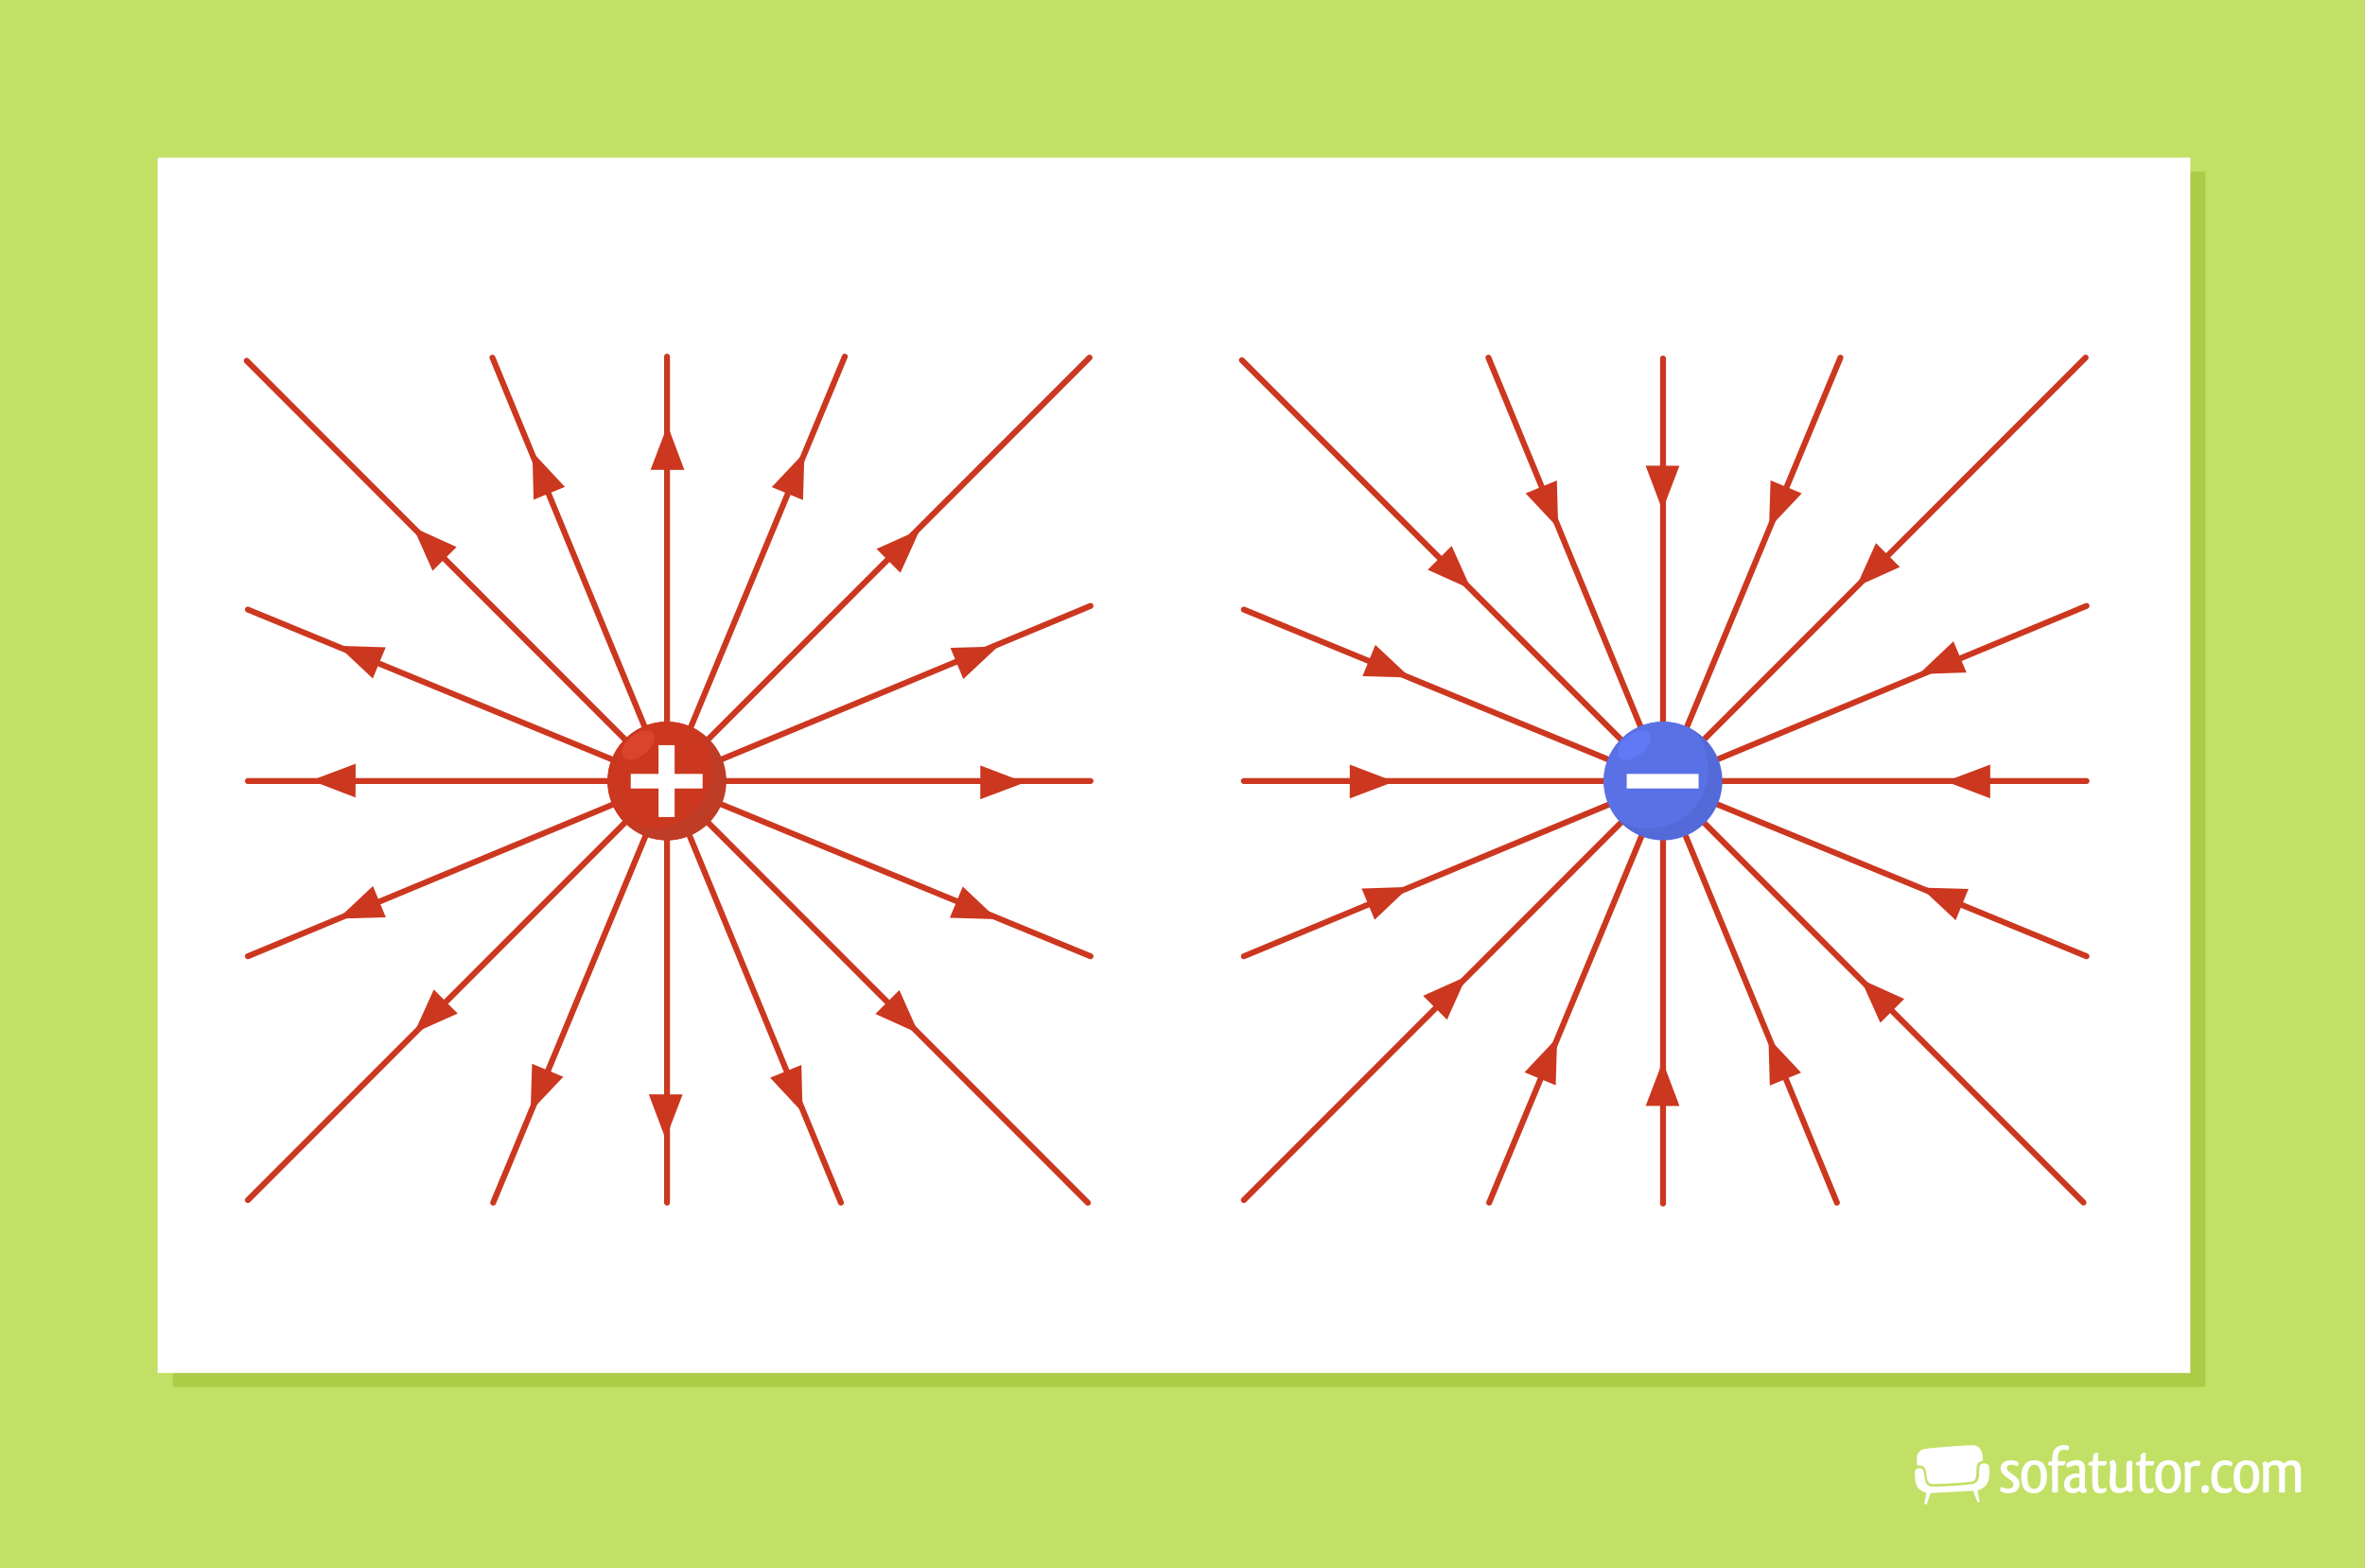 <?xml version="1.0" encoding="UTF-8"?>
<svg xmlns="http://www.w3.org/2000/svg" viewBox="0 0 1200 795.94">
  <g id="a" data-name="Hintergrund">
    <rect width="1200.12" height="795.94" fill="#c2e066"/>
  </g>
  <g id="b" data-name="Wasserzeichen">
    <g id="c" data-name="1_SEO_Themplate_white">
      <g>
        <rect x="960.42" y="725.61" width="218.3" height="45.74" fill="none"/>
        <g>
          <g>
            <path d="M972.3,745.69c-.45.34-.72.76-.73,1.39,0,3.44.38,5.49.9,6.76.52,1.27,1.14,1.79,1.83,2.32.67.5,1.36.85,1.86,1.08.5.22.82.3.83.31l.46.13-1.09,5.72,1.27.11,1.91-5.65,21.04-1.2.55-.02,2.28,5.85,1.06-.22-1.1-5.79.46-.13s.32-.09.83-.31c.51-.22,1.19-.57,1.86-1.07,1.08-.82,2.95-2.91,2.95-7.56,0-.88-.07-1.86-.22-2.93-.16-1.15-1.25-1.72-2.49-1.74-1,0-1.89.44-2.12,1.01-.7,1.51-.18,4.17-.6,6.19-.35,1.75-1.54,3-3.36,3.28-3.89.64-6.86.75-10.72.97-3.36.19-5.65.29-9.02.35h-.12c-1.32,0-2.3-.37-2.96-1.04-.65-.66-.96-1.53-1.14-2.44-.36-1.83-.29-3.52-.97-5.01-.2-.49-.91-.85-1.76-.84h-.01c-.61,0-1.25.18-1.7.5Z" fill="#fff" fill-rule="evenodd"/>
            <path d="M1000.55,733.53c-2.93.04-19.61,1.14-24.02,1.9-4.23.73-4.35,4.94-3.66,8.5.37-.11.76-.16,1.14-.16,1.1,0,2.25.42,2.73,1.47.6,1.37.69,2.64.85,4.03.15,1.4.4,2.6,1.05,3.23.43.43,1.06.72,2.19.72h.11c3.35-.06,5.64-.16,8.97-.35,3.89-.21,6.82-.33,10.6-.96,1.43-.26,1.83-1.01,2.17-2.45.39-1.68-.2-4.36.66-6.39.43-.93,1.71-1.42,2.73-1.57.15-3.8-.85-8.03-5.54-7.97Z" fill="#fff" fill-rule="evenodd"/>
          </g>
          <path d="M1021.27,741.21c2.03.14,2.88.95,3.01,1.35,0,.44-.24,1.15-.51,1.52-.47-.1-.98-.14-1.56-.34-.51-.2-1.05-.3-1.66-.3-1.39,0-2.3.71-2.3,1.76,0,.58.27,1.08,1.08,1.73.85.68,2.4,1.69,3.42,2.54,1.46,1.15,2,2.27,2,3.69,0,3.15-2.54,4.74-5.65,4.74-2.1,0-3.89-.61-4.23-1.46,0-.54.2-1.25.54-1.69h.14c.27,0,.58.1.91.27.71.3,1.62.54,2.57.54.2,0,.44-.03.64-.07,1.22-.14,1.96-.91,1.96-2.03,0-.78-.41-1.46-1.46-2.2-.88-.64-1.96-1.42-2.74-2.06l-.81-.71c-1.02-.98-1.49-2.03-1.49-3.18,0-2.61,2.1-4.16,5.14-4.16.37,0,.71.03.98.07Z" fill="#fff"/>
          <path d="M1032.1,757.93c-4.2,0-6.53-2.47-6.53-8.33s2.74-8.46,6.63-8.46c4.26,0,6.43,2.81,6.43,8.26s-2.78,8.53-6.53,8.53ZM1032.17,755.73c1.79,0,3.35-1.56,3.35-6.23s-1.32-6.09-3.35-6.09h-.07c-1.79,0-3.38,1.66-3.38,6.06,0,4.67,1.46,6.26,3.45,6.26Z" fill="#fff"/>
          <path d="M1049.87,734.64c-.03.27-.07.51-.17.74-.14.3-.24.51-.41.68-.1.03-.41-.07-.68-.14-.34-.1-.91-.14-1.35-.14-1.52,0-2.91.68-3.05,3.59-.03.71-.03,1.46-.03,2.2h1.83c.74,0,1.49,0,1.93-.03-.1,1.59-.27,1.93-.74,2.1-.07.03-.2.1-.37.14-.71.07-1.62.07-2.67.07,0,3.82.03,9.31.07,12.93,0,.17,0,.54-.27.64-.54.1-1.52.14-1.93.14-.27,0-.51-.03-.74-.07-.03-.2-.03-.47-.03-.78,0-1.35.03-2.74.03-4.13,0-2.78-.03-5.69-.03-8.73-1.08-.03-1.73-.14-2.1-.41.14-1.25.24-1.42.78-1.56.27-.07.71-.17,1.32-.3,0-.91.03-1.76.14-2.54.37-4.5,3.49-5.58,5.86-5.58,1.39,0,2.23.3,2.54.64.14.17.1.37.1.54Z" fill="#fff"/>
          <path d="M1048.38,743.14c0-.14.03-.27.07-.37.71-.68,2.74-1.56,5.01-1.62.54,0,.61,0,1.18.03,2.5.17,3.32,1.83,3.32,4.7v1.52c0,2.33-.07,5.04-.07,6.84,0,0-.14,1.76.95,1.56-.03.47-.03,1.05-.03,1.25-.27.37-.91.74-1.79.78-.81,0-1.69-.74-2.03-1.22-.2.2-.61.58-.98.78-.74.37-1.56.44-2.47.44-2.17,0-4.23-1.35-4.23-4.47,0-4.16,3.69-5.21,5.72-5.42.34-.03.64-.03.95-.03.44,0,.81.03,1.12.1v-1.93c0-1.52-.17-2.37-1.62-2.37-1.18,0-2.57.47-3.55.88-.37.17-.71.27-.98.27-.3-.34-.44-.95-.51-1.35-.03-.1-.03-.24-.03-.37ZM1055.08,752.34v-2.4c-.2-.03-.44-.03-.68-.03-.41,0-.78.03-1.12.07-1.62.27-3.01.98-3.01,3.11,0,1.73.74,2.34,1.79,2.4h.24c1.02,0,2.13-.47,2.61-1.05.03-.07.07-.27.1-.47.07-.41.07-.91.07-1.62Z" fill="#fff"/>
          <path d="M1068.72,755.66c0,.3,0,.64-.03.95-.07.27-.24.47-.51.68-.64.41-1.79.64-2.84.64-3.15,0-3.72-2.94-3.72-5.69v-8.36c-1.08,0-1.62-.14-2.03-.34,0-1.05.03-.91.3-1.18.47-.41,1.52-.51,2.03-.74l.17-3.05c.24-.68.95-1.25,2.54-1.35-.03,1.56-.07,2.98-.07,4.37h4.37c-.1,1.69-.3,2.06-.78,2.17-.27.03-.54.07-.81.07-.88.03-1.32.03-2.77.03-.03,1.56-.07,3.15-.07,4.6s.03,2.81.03,3.93c.14,1.9.44,3.22,1.79,3.22.51.03,2.06-.44,2.34-.68.03.2.07.47.07.74Z" fill="#fff"/>
          <path d="M1073.76,745.47l-.34,6.19c0,3.05.95,3.69,2.57,3.69,1.18.07,2.4-.47,2.98-1.18v-10.76c0-.71.07-1.15.37-1.59.41-.34.78-.3,2.61-.34-.03,1.83-.07,3.99-.07,6.6v5.75c0,1.08.17,1.86.41,2.54-.17.2-.61.44-1.35.78-.1.03-.2.03-.24.03-.61,0-.91-.44-1.05-1.02-.81.68-1.59,1.08-2.34,1.32-.71.24-1.35.37-2.1.37-3.93-.17-4.7-2.17-4.77-5.75l.34-7.07c0-1.25-.2-2.17-.47-2.98.2-.24.71-.54,1.59-.95.14-.03.24-.03.27-.03.74,0,1.08.61,1.22,1.15.2.78.37,1.52.37,3.25Z" fill="#fff"/>
          <path d="M1092.81,755.66c0,.3,0,.64-.03.95-.07.27-.24.47-.51.68-.64.41-1.79.64-2.84.64-3.15,0-3.72-2.94-3.72-5.69v-8.36c-1.08,0-1.62-.14-2.03-.34,0-1.05.03-.91.31-1.18.47-.41,1.52-.51,2.03-.74l.17-3.05c.24-.68.95-1.25,2.54-1.35-.03,1.56-.07,2.98-.07,4.37h4.37c-.1,1.69-.3,2.06-.78,2.17-.27.03-.54.07-.81.07-.88.03-1.32.03-2.78.03-.03,1.56-.07,3.15-.07,4.6s.03,2.81.03,3.93c.14,1.9.44,3.22,1.79,3.22.51.03,2.06-.44,2.34-.68.03.2.07.47.07.74Z" fill="#fff"/>
          <path d="M1100.12,757.93c-4.2,0-6.53-2.47-6.53-8.33s2.74-8.46,6.63-8.46c4.26,0,6.43,2.81,6.43,8.26s-2.78,8.53-6.53,8.53ZM1100.19,755.73c1.79,0,3.35-1.56,3.35-6.23s-1.32-6.09-3.35-6.09h-.07c-1.79,0-3.38,1.66-3.38,6.06,0,4.67,1.46,6.26,3.45,6.26Z" fill="#fff"/>
          <path d="M1111.52,745.07v10.8c0,.58-.03.98-.3,1.35-.44.3-.85.34-2.67.34.03-1.83.07-3.99.07-6.63l.03-5.72c0-1.08-.2-1.86-.44-2.54.2-.2.61-.44,1.39-.78.1-.03.17-.03.24-.03.61,0,.88.44,1.05,1.02.78-.68,1.59-1.08,2.3-1.32.64-.2,1.22-.37,1.83-.27.88.1,1.35.37,1.46.85,0,.47-.13,1.35-.54,1.96q-.14.03-.3.03c-.24,0-.54-.03-.81-.07-.24-.07-.44-.07-.61-.07-1.12,0-2,.37-2.67,1.08Z" fill="#fff"/>
          <path d="M1119,753.8c1.52,0,1.79.64,1.76,1.9-.03,1.22-.41,2.1-2,2.1-1.32,0-1.76-.64-1.76-2.03,0-1.29.61-1.96,2-1.96Z" fill="#fff"/>
          <path d="M1132.3,744.15h-.17c-.24,0-.58-.1-.91-.2-.61-.27-1.35-.44-2.03-.44-.17,0-.3,0-.47.03-2.13.17-3.66,2.03-3.66,6.09,0,4.87,2.13,5.89,4.33,5.89,1.12,0,2.2-.31,2.91-.64.1.34.2.71.2.95-.03.47-.34,1.05-.74,1.35-.64.44-1.76.74-2.98.74-3.66,0-6.77-1.35-6.77-8.12,0-3.59,1.15-5.79,2.47-7.01,1.32-1.25,3.01-1.66,4.64-1.66,2,0,3.49.91,3.62,1.35,0,.44-.17,1.18-.44,1.66Z" fill="#fff"/>
          <path d="M1139.85,757.93c-4.2,0-6.53-2.47-6.53-8.33s2.74-8.46,6.63-8.46c4.26,0,6.43,2.81,6.43,8.26s-2.78,8.53-6.53,8.53ZM1139.92,755.73c1.79,0,3.35-1.56,3.35-6.23s-1.32-6.09-3.35-6.09h-.07c-1.79,0-3.38,1.66-3.38,6.06,0,4.67,1.46,6.26,3.45,6.26Z" fill="#fff"/>
          <path d="M1158.97,757.52c-.24.03-.61.03-1.19.03h-1.39c.07-1.73.07-3.79.07-6.33v-4.06c0-2.64-.58-3.59-2.27-3.59-1.25,0-2.23.64-2.94,1.42v10.97c0,.58-.07.91-.34,1.25-.44.34-.81.34-2.61.34.03-1.73.03-3.82.03-6.36v-6.06c0-1.08-.17-1.86-.41-2.54.17-.2.61-.44,1.35-.78.1-.03.2-.03.24-.03.64,0,.91.44,1.05,1.02.81-.68,1.62-1.08,2.34-1.32.71-.24,1.35-.34,2.13-.34.17,0,.41,0,.61.03,1.52.1,2.4.71,2.98,1.69.81-.68,1.66-1.12,2.44-1.35.71-.24,1.35-.34,2.06-.34.24,0,.47,0,.68.03,2.98.24,3.69,2.44,3.69,5.82v5.69c0,1.69,0,3.22.07,4.43-.41.3-.88.41-2.78.41-.13-.27-.24-.61-.24-1.08v-9.27c0-2.64-.54-3.59-2.27-3.59-1.18,0-2.17.64-2.88,1.42v11.95c0,.34-.17.47-.44.54Z" fill="#fff"/>
        </g>
        <rect x="1.25" y="121.1" width="1197.51" height="673.6" fill="none"/>
      </g>
      <rect x="1.25" y="121.1" width="1197.51" height="673.6" fill="none"/>
    </g>
  </g>
  <g id="d" data-name="shadow">
    <rect x="87.65" y="87.09" width="1031.35" height="616.85" fill="#abcc47"/>
  </g>
  <g id="e" data-name="White rectangle">
    <rect x="80" y="80" width="1031.35" height="616.85" fill="#fff"/>
  </g>
  <g id="f" data-name="back">
    <line x1="338.45" y1="181.01" x2="338.45" y2="610.4" fill="none" stroke="#cc371f" stroke-linecap="round" stroke-miterlimit="10" stroke-width="3"/>
    <line x1="553.33" y1="396.41" x2="125.77" y2="396.41" fill="none" stroke="#cc371f" stroke-linecap="round" stroke-miterlimit="10" stroke-width="3"/>
    <line x1="553.33" y1="485.36" x2="125.77" y2="309.4" fill="none" stroke="#cc371f" stroke-linecap="round" stroke-miterlimit="10" stroke-width="3"/>
    <line x1="125.77" y1="485.36" x2="553.33" y2="307.53" fill="none" stroke="#cc371f" stroke-linecap="round" stroke-miterlimit="10" stroke-width="3"/>
    <line x1="552.83" y1="181.51" x2="125.77" y2="609.1" fill="none" stroke="#cc371f" stroke-linecap="round" stroke-miterlimit="10" stroke-width="3"/>
    <line x1="125.18" y1="183.12" x2="551.98" y2="610.45" fill="none" stroke="#cc371f" stroke-linecap="round" stroke-miterlimit="10" stroke-width="3"/>
    <line x1="428.65" y1="181.01" x2="250.23" y2="610.4" fill="none" stroke="#cc371f" stroke-linecap="round" stroke-miterlimit="10" stroke-width="3"/>
    <line x1="249.86" y1="181.53" x2="426.68" y2="610.4" fill="none" stroke="#cc371f" stroke-linecap="round" stroke-miterlimit="10" stroke-width="3"/>
    <line x1="843.82" y1="181.97" x2="843.82" y2="610.85" fill="none" stroke="#cc371f" stroke-linecap="round" stroke-miterlimit="10" stroke-width="3"/>
    <line x1="1058.7" y1="396.41" x2="631.13" y2="396.41" fill="none" stroke="#cc371f" stroke-linecap="round" stroke-miterlimit="10" stroke-width="3"/>
    <line x1="1058.7" y1="485.36" x2="631.13" y2="309.4" fill="none" stroke="#cc371f" stroke-linecap="round" stroke-miterlimit="10" stroke-width="3"/>
    <line x1="631.13" y1="485.36" x2="1058.7" y2="307.53" fill="none" stroke="#cc371f" stroke-linecap="round" stroke-miterlimit="10" stroke-width="3"/>
    <line x1="1058.24" y1="181.5" x2="631.13" y2="609.1" fill="none" stroke="#cc371f" stroke-linecap="round" stroke-miterlimit="10" stroke-width="3"/>
    <line x1="630.13" y1="182.8" x2="1057.15" y2="610.33" fill="none" stroke="#cc371f" stroke-linecap="round" stroke-miterlimit="10" stroke-width="3"/>
    <line x1="933.83" y1="181.53" x2="755.6" y2="610.4" fill="none" stroke="#cc371f" stroke-linecap="round" stroke-miterlimit="10" stroke-width="3"/>
    <line x1="755.23" y1="181.53" x2="932.05" y2="610.4" fill="none" stroke="#cc371f" stroke-linecap="round" stroke-miterlimit="10" stroke-width="3"/>
  </g>
  <g id="g" data-name="front">
    <g>
      <polygon points="391.58 247.23 408.19 229.62 407.43 253.81 391.58 247.23" fill="#cc371f"/>
      <polygon points="269.96 539.94 269.2 564.13 285.8 546.53 269.96 539.94" fill="#cc371f"/>
    </g>
    <g>
      <polygon points="270.75 253.61 270.12 229.42 286.63 247.12 270.75 253.61" fill="#cc371f"/>
      <polygon points="390.76 547 407.26 564.69 406.64 540.5 390.76 547" fill="#cc371f"/>
    </g>
    <g>
      <polygon points="189.14 344.39 171.52 327.8 195.71 328.54 189.14 344.39" fill="#cc371f"/>
      <polygon points="481.93 465.83 506.12 466.58 488.51 449.98 481.93 465.83" fill="#cc371f"/>
    </g>
    <g>
      <polygon points="195.77 465.58 171.58 466.28 189.22 449.71 195.77 465.58" fill="#cc371f"/>
      <polygon points="488.78 344.66 506.43 328.1 482.24 328.8 488.78 344.66" fill="#cc371f"/>
    </g>
    <g>
      <polygon points="219.5 289.72 209.64 267.62 231.67 277.63 219.5 289.72" fill="#cc371f"/>
      <polygon points="444.16 514.62 466.19 524.62 456.33 502.52 444.16 514.62" fill="#cc371f"/>
    </g>
    <g>
      <polygon points="180.4 404.79 157.8 396.14 180.45 387.63 180.4 404.79" fill="#cc371f"/>
      <polygon points="497.38 405.67 520.03 397.15 497.43 388.5 497.38 405.67" fill="#cc371f"/>
    </g>
    <g>
      <polygon points="444.73 278.59 466.82 268.7 456.84 290.75 444.73 278.59" fill="#cc371f"/>
      <polygon points="220.11 502.24 210.13 524.29 232.22 514.4 220.11 502.24" fill="#cc371f"/>
    </g>
    <g>
      <polygon points="330.07 238.45 338.72 215.85 347.24 238.5 330.07 238.45" fill="#cc371f"/>
      <polygon points="329.2 555.43 337.72 578.08 346.36 555.48 329.2 555.43" fill="#cc371f"/>
    </g>
    <polygon points="697.87 327.33 715.52 343.88 691.33 343.2 697.87 327.33" fill="#cc371f"/>
    <polygon points="998.83 451.18 974.64 450.51 992.3 467.05 998.83 451.18" fill="#cc371f"/>
    <polygon points="954.07 519.12 944.15 497.04 966.22 506.99 954.07 519.12" fill="#cc371f"/>
    <polygon points="724.43 289.2 746.49 299.14 736.57 277.07 724.43 289.2" fill="#cc371f"/>
    <polygon points="722.07 505.43 744.14 495.5 734.21 517.56 722.07 505.43" fill="#cc371f"/>
    <polygon points="951.85 275.65 941.92 297.72 963.99 287.79 951.85 275.65" fill="#cc371f"/>
    <polygon points="1009.82 405.21 987.21 396.6 1009.85 388.05 1009.82 405.21" fill="#cc371f"/>
    <polygon points="684.86 405.25 707.5 396.7 684.89 388.09 684.86 405.25" fill="#cc371f"/>
    <polygon points="835.02 561.31 843.63 538.7 852.18 561.34 835.02 561.31" fill="#cc371f"/>
    <polygon points="834.98 236.35 843.54 258.99 852.15 236.38 834.98 236.35" fill="#cc371f"/>
    <polygon points="898 550.96 897.31 526.77 913.87 544.42 898 550.96" fill="#cc371f"/>
    <polygon points="774.09 250.4 790.64 268.05 789.95 243.86 774.09 250.4" fill="#cc371f"/>
    <polygon points="773.52 544.26 790.12 526.66 789.37 550.85 773.52 544.26" fill="#cc371f"/>
    <polygon points="898.37 243.82 897.61 268.01 914.22 250.41 898.37 243.82" fill="#cc371f"/>
    <polygon points="690.88 450.97 715.06 450.16 697.49 466.81 690.88 450.97" fill="#cc371f"/>
    <polygon points="991.17 325.5 973.6 342.15 997.79 341.34 991.17 325.5" fill="#cc371f"/>
  </g>
  <g id="h" data-name="kreis">
    <circle cx="338.27" cy="396.44" r="30.03" fill="#cc371f"/>
    <g>
      <path d="M845.05,426.48c16.61-.68,29.52-14.7,28.84-31.31-.42-10.39-6.07-19.33-14.3-24.41-4.93-3.04-10.79-4.69-17.01-4.44-16.61.68-29.53,14.69-28.85,31.31.29,7.02,2.96,13.38,7.2,18.33,5.79,6.77,14.52,10.91,24.11,10.51" fill="#546ad9"/>
      <path d="M837.95,420.41c16.61-.68,29.52-14.7,28.84-31.31-.29-7.02-2.96-13.38-7.2-18.33-4.93-3.04-10.79-4.69-17.01-4.44-16.61.68-29.53,14.69-28.85,31.31.29,7.02,2.96,13.38,7.2,18.33,4.93,3.04,10.79,4.69,17.01,4.44" fill="#5a71e6"/>
      <path d="M822.93,385.24c3.01,1.35,8.24-.71,11.68-4.59,3.45-3.88,3.81-8.12.8-9.47-3.01-1.35-8.24.71-11.68,4.59-3.45,3.88-3.81,8.12-.8,9.47" fill="#6079f5"/>
    </g>
    <g>
      <path d="M339.68,426.48c16.61-.68,29.52-14.7,28.84-31.31-.42-10.39-6.07-19.33-14.3-24.41-4.93-3.04-10.79-4.69-17.01-4.44-16.61.68-29.53,14.69-28.85,31.31.29,7.02,2.96,13.38,7.2,18.33,5.79,6.77,14.52,10.91,24.11,10.51" fill="#bf3c26"/>
      <path d="M332.58,420.41c16.61-.68,29.52-14.7,28.84-31.31-.29-7.02-2.96-13.38-7.2-18.33-4.93-3.04-10.79-4.69-17.01-4.44-16.61.68-29.53,14.69-28.85,31.31.29,7.02,2.96,13.38,7.2,18.33,4.93,3.04,10.79,4.69,17.01,4.44" fill="#cc371f"/>
      <path d="M317.57,385.24c3.01,1.35,8.24-.71,11.68-4.59,3.45-3.88,3.81-8.12.8-9.47-3.01-1.35-8.24.71-11.68,4.59-3.45,3.88-3.81,8.12-.8,9.47" fill="#d9442b"/>
    </g>
  </g>
  <g id="i" data-name="+ -">
    <path d="M342.31,378.21v14.59h14.2v7.39h-14.2v14.49h-8.17v-14.49h-14.1v-7.39h14.1v-14.59h8.17Z" fill="#fff"/>
    <path d="M825.4,400.19v-7.39h36.47v7.39h-36.47Z" fill="#fff"/>
  </g>
</svg>